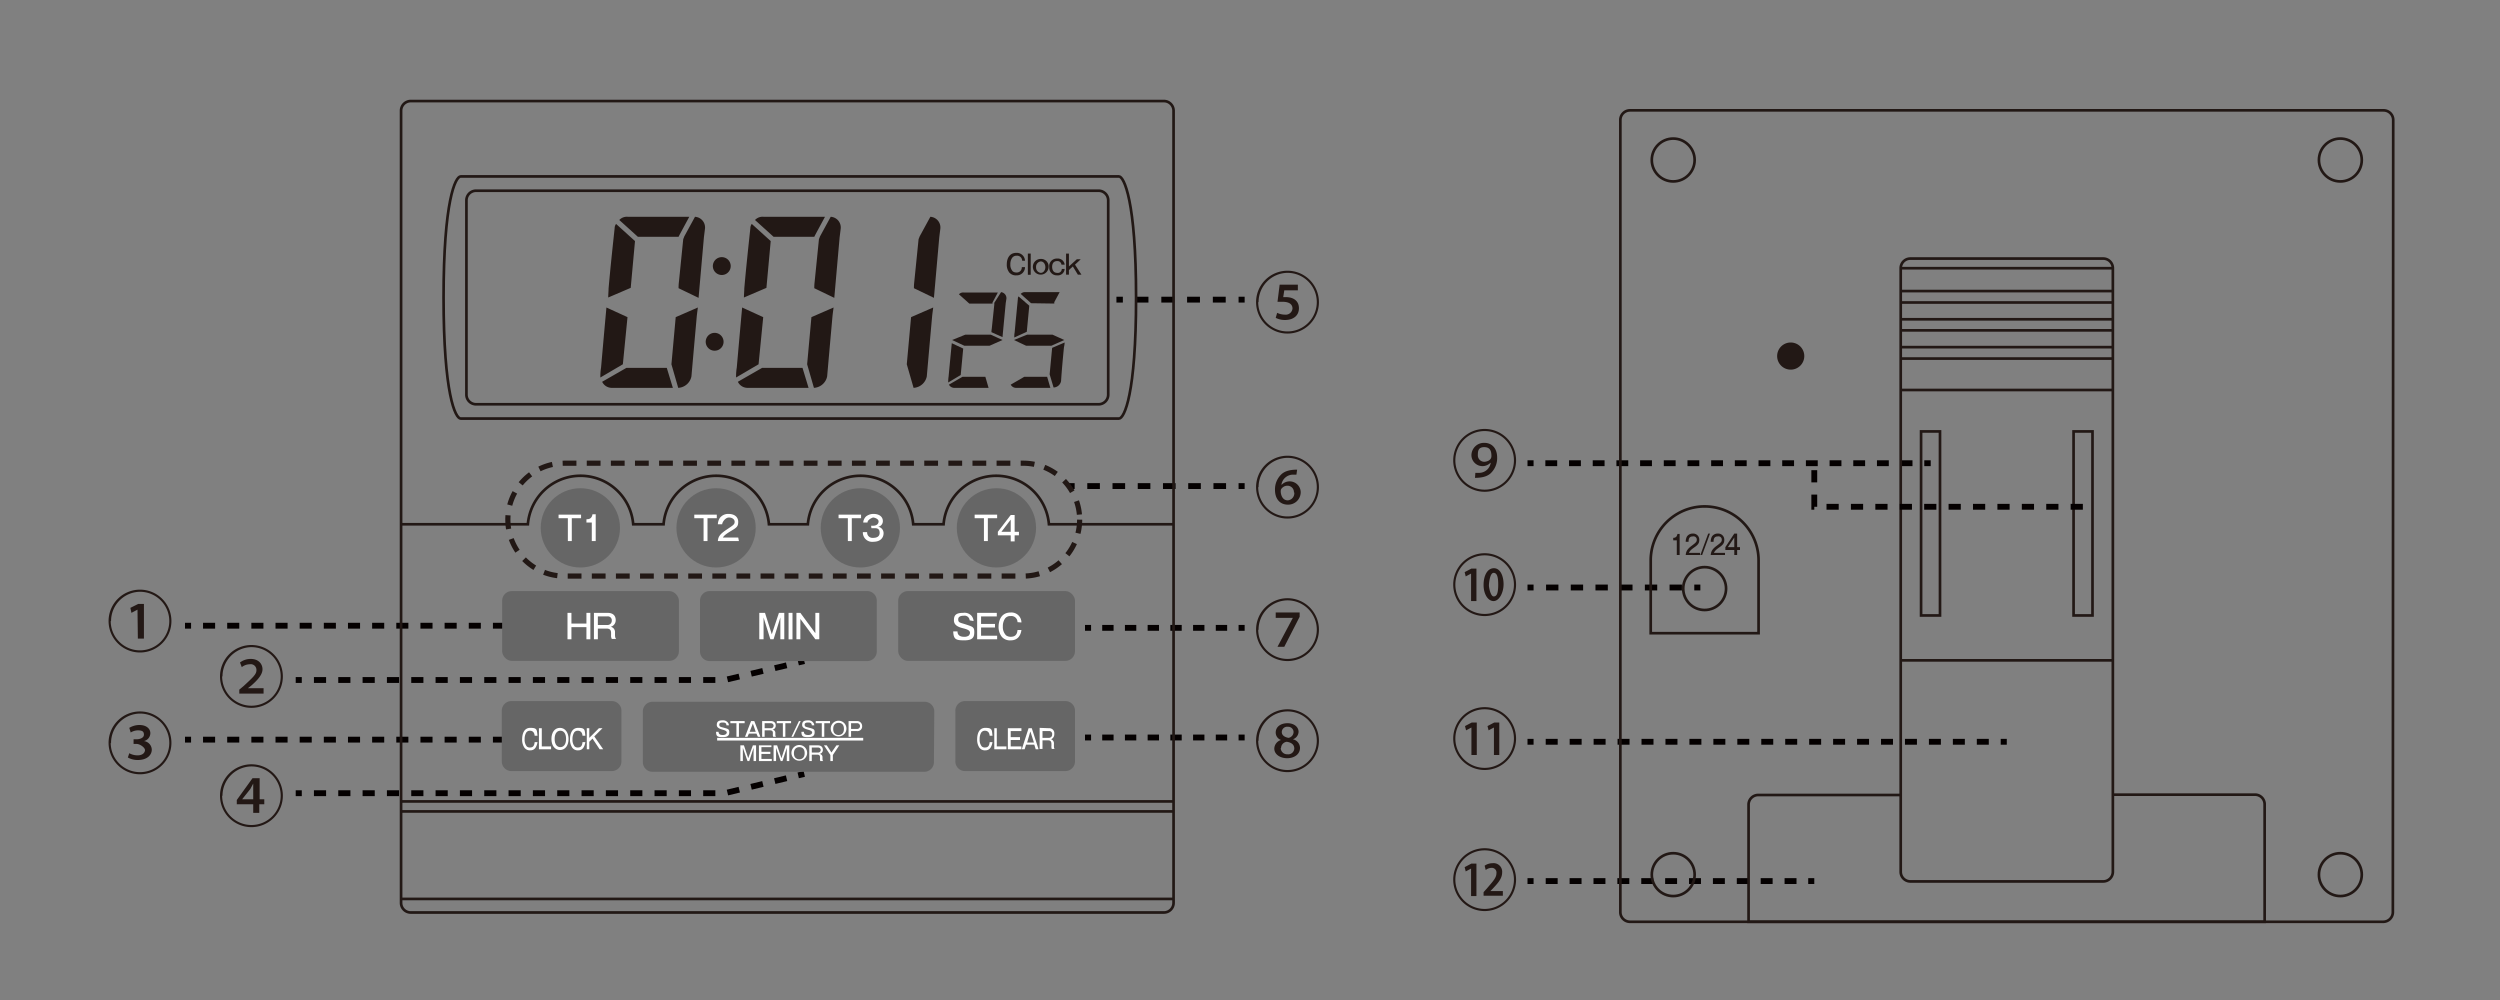 <svg xmlns="http://www.w3.org/2000/svg" viewBox="0 0 700 280"><rect x="0" y="0" width="700" height="280" fill="#808080" stroke="none"/><title>TM-15N_NameOftheParts</title><g id="レイヤー_3" data-name="レイヤー 3"><path d="M415.7,215.6a8.8,8.8,0,1,1,8.8-8.8A8.8,8.8,0,0,1,415.7,215.6Zm-8.2-8.8a8.2,8.2,0,1,0,8.2-8.2A8.2,8.2,0,0,0,407.5,206.8Zm4.5-3.1h0l-1.5.8-.3-1.2,1.9-1h1.4v9.1H412Zm6.3,0h0l-1.5.8-.3-1.2,1.9-1h1.4v9.1h-1.5Z" style="fill:#231815"/><path d="M70.4,198.2a8.8,8.8,0,1,1,8.8-8.8A8.8,8.8,0,0,1,70.4,198.2Zm-8.2-8.8a8.2,8.2,0,1,0,8.2-8.2A8.2,8.2,0,0,0,62.3,189.4Zm4.8,4.8v-1.1l1.2-1c2.6-2.4,3.6-3.3,3.6-4.4a1.6,1.6,0,0,0-1.9-1.7,3.6,3.6,0,0,0-2.2.8l-.5-1.3a4.9,4.9,0,0,1,3-1c2.3,0,3.3,1.5,3.3,2.9s-1.2,2.9-3.3,4.7l-.8.6h4.4v1.5Z" style="fill:#231815"/><path d="M360.5,93.4a8.8,8.8,0,1,1,8.8-8.8A8.8,8.8,0,0,1,360.5,93.4Zm-8.2-8.8a8.2,8.2,0,1,0,8.2-8.2A8.2,8.2,0,0,0,352.4,84.6Zm11.1-3.3h-3.8l-.3,1.9h.8c2,0,3.6,1,3.6,3.1s-1.6,3.3-3.9,3.3a5.7,5.7,0,0,1-2.6-.6l.4-1.4a5.2,5.2,0,0,0,2.2.5,1.9,1.9,0,0,0,2.1-1.7c0-1.1-.8-1.9-2.8-1.9h-1.4l.6-4.8h5.1Z" style="fill:#231815"/><path d="M39.2,216.8a8.8,8.8,0,1,1,8.8-8.8A8.8,8.8,0,0,1,39.2,216.8Zm-8.2-8.8a8.2,8.2,0,1,0,8.2-8.2A8.2,8.2,0,0,0,31.1,208.1Zm5.2,2.9a4.8,4.8,0,0,0,2.3.6c1.6,0,2.1-.9,2.1-1.5s-1.3-1.7-2.4-1.7h-.8v-1.3h.8c1,0,2.1-.4,2.1-1.3s-.5-1.2-1.7-1.2a3.9,3.9,0,0,0-2,.6l-.4-1.3a5.5,5.5,0,0,1,2.8-.8c2.2,0,3.1,1.2,3.1,2.3a2.3,2.3,0,0,1-1.8,2.2h0a2.5,2.5,0,0,1,2.2,2.4c0,1.5-1.3,2.9-3.9,2.9a5.5,5.5,0,0,1-2.8-.7Z" style="fill:#231815"/><path d="M70.4,231.6a8.8,8.8,0,1,1,8.8-8.8A8.8,8.8,0,0,1,70.4,231.6Zm-8.2-8.8a8.2,8.2,0,1,0,8.2-8.2A8.2,8.2,0,0,0,62.3,222.8Zm8.7,4.8v-2.4H66.3v-1.2l4.4-6.1h2v5.9h1.3v1.4H72.6v2.4Zm0-3.8v-2.9c0-.4,0-1.1,0-1.5h0l-.8,1.5-2.3,2.9H71Z" style="fill:#231815"/><path d="M360.5,145.2a8.8,8.8,0,1,1,8.8-8.8A8.8,8.8,0,0,1,360.5,145.2Zm-8.2-8.8a8.2,8.2,0,1,0,8.2-8.2A8.2,8.2,0,0,0,352.4,136.4Zm10.7-3.5H362a3.3,3.3,0,0,0-3.2,2.8h.1a3.1,3.1,0,0,1,5.3,2.1,3.5,3.5,0,0,1-3.6,3.5c-2.2,0-3.6-1.6-3.6-4.1a5.8,5.8,0,0,1,1.9-4.5c.6-.5,1.7-1.2,4.3-1.2Zm-.7,5a1.8,1.8,0,0,0-1.8-1.9,2.1,2.1,0,0,0-1.8,1,1.6,1.6,0,0,0-.1.6c0,.4.2,2.5,2,2.5A2,2,0,0,0,362.4,137.9Z" style="fill:#231815"/><path d="M415.7,255.1a8.8,8.8,0,1,1,8.8-8.8A8.8,8.8,0,0,1,415.7,255.1Zm-8.2-8.8a8.2,8.2,0,1,0,8.2-8.2A8.2,8.2,0,0,0,407.5,246.3Zm4.4-3.1h0l-1.5.8-.3-1.2,1.9-1h1.4v9.1h-1.5Zm3.5,7.6v-1l.9-1c1.7-2,2.7-3,2.7-4.3a1.3,1.3,0,0,0-1.4-1.5,2.8,2.8,0,0,0-1.6.6l-.3-1.2a3.8,3.8,0,0,1,2.2-.7,2.4,2.4,0,0,1,2.7,2.6c0,1.7-1.2,3-2.7,4.6l-.6.6h3.5v1.3Z" style="fill:#231815"/><path d="M415.7,172.5a8.8,8.8,0,1,1,8.8-8.8A8.8,8.8,0,0,1,415.7,172.5Zm-8.2-8.8a8.2,8.2,0,1,0,8.2-8.2A8.2,8.2,0,0,0,407.5,163.7Zm4.4-3.1h0l-1.5.8-.3-1.2,1.9-1h1.4v9.1h-1.5Zm3.5,3.2c0-2.7,1.1-4.7,2.9-4.7s2.7,2.2,2.7,4.5-1.2,4.7-2.8,4.7S415.4,166.3,415.4,163.8Zm4.1-.1c0-2.1-.3-3.3-1.3-3.3s-1.3,2.8-1.3,3.5.5,3.1,1.3,3.1S419.5,166.4,419.5,163.7Z" style="fill:#231815"/><path d="M360.5,216.2a8.8,8.8,0,1,1,8.8-8.8A8.8,8.8,0,0,1,360.5,216.2Zm-8.2-8.8a8.2,8.2,0,1,0,8.2-8.2A8.2,8.2,0,0,0,352.4,207.4Zm6.4-.2a2.2,2.2,0,0,1-1.5-2.1c0-1.6,1.4-2.6,3.3-2.6s3.1,1.1,3.1,2.4a2.3,2.3,0,0,1-1.6,2.1h0a2.5,2.5,0,0,1,2,2.4c0,1.8-1.6,2.9-3.6,2.9s-3.6-1.1-3.6-2.7a2.6,2.6,0,0,1,1.9-2.4Zm-.1,2.3a1.8,1.8,0,0,0,1.9,1.7,1.7,1.7,0,0,0,1.9-1.6c0-1.1-.8-1.7-2.1-1.9a1.8,1.8,0,0,0-1.6,1.7Zm.3-4.5c0,.8.7,1.4,1.9,1.6a1.7,1.7,0,0,0,1.4-1.6,1.5,1.5,0,0,0-1.6-1.5A1.5,1.5,0,0,0,358.9,205Z" style="fill:#231815"/><path d="M360.5,185.1a8.8,8.8,0,1,1,8.8-8.8A8.8,8.8,0,0,1,360.5,185.1Zm-8.2-8.8a8.2,8.2,0,1,0,8.2-8.2A8.2,8.2,0,0,0,352.4,176.4Zm11.6-4.8v1.2l-4.3,8.4h-1.9l4.3-8.1h-4.8v-1.5Z" style="fill:#231815"/><path d="M415.7,137.7a8.8,8.8,0,1,1,8.8-8.8A8.8,8.8,0,0,1,415.7,137.7Zm-8.2-8.8a8.2,8.2,0,1,0,8.2-8.2A8.2,8.2,0,0,0,407.5,128.9Zm5.6,3.5h1.1a3.3,3.3,0,0,0,3.2-2.8h-.1a3.1,3.1,0,0,1-5.3-2.1,3.5,3.5,0,0,1,3.6-3.5c2.2,0,3.6,1.6,3.6,4.1a5.8,5.8,0,0,1-1.9,4.5c-.6.5-1.7,1.2-4.3,1.2Zm.7-5a1.8,1.8,0,0,0,1.8,1.9c.5,0,2-.3,2-1.6s-.3-2.5-2-2.5S413.8,126.3,413.8,127.4Z" style="fill:#231815"/><line x1="427.7" y1="164.5" x2="429.4" y2="164.5" style="fill:none;stroke:#040000;stroke-miterlimit:10;stroke-width:1.638px"/><line x1="432.9" y1="164.5" x2="472.6" y2="164.5" style="fill:none;stroke:#040000;stroke-miterlimit:10;stroke-width:1.638px;stroke-dasharray:3.458,3.458"/><line x1="474.4" y1="164.5" x2="476.1" y2="164.5" style="fill:none;stroke:#040000;stroke-miterlimit:10;stroke-width:1.638px"/><line x1="427.7" y1="129.7" x2="429.4" y2="129.7" style="fill:none;stroke:#040000;stroke-miterlimit:10;stroke-width:1.638px"/><polyline points="432.7 129.7 521.1 129.7 537.2 129.7" style="fill:none;stroke:#040000;stroke-miterlimit:10;stroke-width:1.638px;stroke-dasharray:3.316,3.316"/><line x1="538.8" y1="129.7" x2="540.6" y2="129.7" style="fill:none;stroke:#040000;stroke-miterlimit:10;stroke-width:1.638px"/><line x1="427.7" y1="246.7" x2="429.4" y2="246.7" style="fill:none;stroke:#040000;stroke-miterlimit:10;stroke-width:1.638px"/><line x1="432.8" y1="246.7" x2="504.7" y2="246.7" style="fill:none;stroke:#040000;stroke-miterlimit:10;stroke-width:1.638px;stroke-dasharray:3.344,3.344"/><line x1="506.3" y1="246.7" x2="508" y2="246.7" style="fill:none;stroke:#040000;stroke-miterlimit:10;stroke-width:1.638px"/><line x1="427.7" y1="207.7" x2="429.4" y2="207.7" style="fill:none;stroke:#040000;stroke-miterlimit:10;stroke-width:1.638px"/><line x1="432.8" y1="207.7" x2="558.5" y2="207.7" style="fill:none;stroke:#040000;stroke-miterlimit:10;stroke-width:1.638px;stroke-dasharray:3.353,3.353"/><line x1="560.2" y1="207.7" x2="561.9" y2="207.7" style="fill:none;stroke:#040000;stroke-miterlimit:10;stroke-width:1.638px"/><path d="M670,255.4a2.7,2.7,0,0,1-2.7,2.7H456.4a2.7,2.7,0,0,1-2.7-2.7V33.6a2.7,2.7,0,0,1,2.7-2.7H667.4a2.7,2.7,0,0,1,2.7,2.7Z" style="fill:none;stroke:#221815;stroke-width:0.753px"/><path d="M470.3,155.4h-.8v-4.1h-1v-.7c.6,0,1-.2,1.2-1.1h.6Z" style="fill:#221815"/><path d="M476,155.4h-4c.1-1.1.5-1.7,1.7-2.6s1.4-1.1,1.4-1.7a.9.9,0,0,0-1.1-.9c-1.1,0-1.2.8-1.2,1.5h-.8a3.3,3.3,0,0,1,.3-1.4,1.9,1.9,0,0,1,1.7-.9,1.7,1.7,0,0,1,1.8,1.8c0,.8-.3,1.3-1.3,2s-1.3,1-1.6,1.6H476Z" style="fill:#221815"/><polygon points="478.8 149.4 476.6 155.4 476.1 155.4 478.3 149.4 478.8 149.4" style="fill:#221815"/><path d="M483,155.4h-4c.1-1.1.5-1.7,1.7-2.6s1.4-1.1,1.4-1.7a.9.9,0,0,0-1.1-.9c-1.1,0-1.2.8-1.2,1.5h-.8a3.3,3.3,0,0,1,.3-1.4,1.9,1.9,0,0,1,1.7-.9,1.7,1.7,0,0,1,1.8,1.8c0,.8-.3,1.3-1.3,2s-1.3,1-1.6,1.6H483Z" style="fill:#221815"/><path d="M486.4,153.2h.8v.8h-.8v1.4h-.8V154h-2.5v-.8l2.5-3.8h.8Zm-.8,0v-2.7l-1.8,2.7Z" style="fill:#221815"/><circle cx="468.5" cy="44.8" r="6" style="fill:none;stroke:#221815;stroke-width:0.753px"/><circle cx="477.3" cy="164.8" r="6" style="fill:none;stroke:#221815;stroke-width:0.753px"/><circle cx="468.5" cy="244.9" r="6" style="fill:none;stroke:#221815;stroke-width:0.753px"/><circle cx="655.3" cy="44.8" r="6" style="fill:none;stroke:#221815;stroke-width:0.753px"/><circle cx="655.3" cy="244.9" r="6" style="fill:none;stroke:#221815;stroke-width:0.753px"/><path d="M492.4,177.3V156.9a15.1,15.1,0,0,0-30.2,0v20.4Z" style="fill:none;stroke:#221815;stroke-width:0.753px"/><path d="M505.2,99.7a3.8,3.8,0,1,1-3.8-3.8,3.8,3.8,0,0,1,3.8,3.8" style="fill:#221815"/><path d="M532.2,222.6H492.3a2.7,2.7,0,0,0-2.7,2.7v32.8H634.1V225.2a2.7,2.7,0,0,0-2.7-2.7H591.6" style="fill:none;stroke:#221815;stroke-width:0.753px"/><path d="M591.6,244.1a2.7,2.7,0,0,1-2.7,2.7h-54a2.7,2.7,0,0,1-2.7-2.7V75.1a2.7,2.7,0,0,1,2.7-2.7h54a2.7,2.7,0,0,1,2.7,2.7Z" style="fill:none;stroke:#221815;stroke-width:0.753px"/><line x1="532.2" y1="75.1" x2="591.6" y2="75.1" style="fill:none;stroke:#221815;stroke-width:0.753px"/><line x1="532.2" y1="81.5" x2="591.6" y2="81.5" style="fill:none;stroke:#221815;stroke-width:0.753px"/><line x1="532.2" y1="84.7" x2="591.6" y2="84.7" style="fill:none;stroke:#221815;stroke-width:0.753px"/><line x1="532.2" y1="89.4" x2="591.6" y2="89.4" style="fill:none;stroke:#221815;stroke-width:0.753px"/><line x1="532.2" y1="92.5" x2="591.6" y2="92.5" style="fill:none;stroke:#221815;stroke-width:0.753px"/><line x1="532.2" y1="97.2" x2="591.6" y2="97.2" style="fill:none;stroke:#221815;stroke-width:0.753px"/><line x1="532.2" y1="100.4" x2="591.6" y2="100.4" style="fill:none;stroke:#221815;stroke-width:0.753px"/><line x1="532.2" y1="109.2" x2="591.6" y2="109.2" style="fill:none;stroke:#221815;stroke-width:0.753px"/><line x1="532.2" y1="184.9" x2="591.6" y2="184.9" style="fill:none;stroke:#221815;stroke-width:0.753px"/><rect x="537.9" y="120.8" width="5.3" height="51.53" style="fill:none;stroke:#221815;stroke-width:0.753px"/><rect x="580.6" y="120.8" width="5.3" height="51.53" style="fill:none;stroke:#221815;stroke-width:0.753px"/><line x1="348.5" y1="83.9" x2="346.8" y2="83.9" style="fill:none;stroke:#040000;stroke-miterlimit:10;stroke-width:1.638px"/><line x1="343.2" y1="83.9" x2="316.2" y2="83.9" style="fill:none;stroke:#040000;stroke-miterlimit:10;stroke-width:1.638px;stroke-dasharray:3.606,3.606"/><line x1="314.4" y1="83.9" x2="312.6" y2="83.9" style="fill:none;stroke:#040000;stroke-miterlimit:10;stroke-width:1.638px"/><line x1="348.5" y1="175.8" x2="346.8" y2="175.8" style="fill:none;stroke:#040000;stroke-miterlimit:10;stroke-width:1.638px"/><line x1="343.6" y1="175.8" x2="307.1" y2="175.8" style="fill:none;stroke:#040000;stroke-miterlimit:10;stroke-width:1.638px;stroke-dasharray:3.18,3.18"/><line x1="305.5" y1="175.8" x2="303.8" y2="175.8" style="fill:none;stroke:#040000;stroke-miterlimit:10;stroke-width:1.638px"/><line x1="348.5" y1="206.5" x2="346.8" y2="206.5" style="fill:none;stroke:#040000;stroke-miterlimit:10;stroke-width:1.638px"/><line x1="343.6" y1="206.5" x2="307.1" y2="206.5" style="fill:none;stroke:#040000;stroke-miterlimit:10;stroke-width:1.638px;stroke-dasharray:3.18,3.18"/><line x1="305.5" y1="206.5" x2="303.8" y2="206.5" style="fill:none;stroke:#040000;stroke-miterlimit:10;stroke-width:1.638px"/><line x1="348.5" y1="136.1" x2="346.8" y2="136.1" style="fill:none;stroke:#040000;stroke-miterlimit:10;stroke-width:1.638px"/><line x1="343.3" y1="136.1" x2="302.6" y2="136.1" style="fill:none;stroke:#040000;stroke-miterlimit:10;stroke-width:1.638px;stroke-dasharray:3.533,3.533"/><line x1="300.9" y1="136.1" x2="299.2" y2="136.1" style="fill:none;stroke:#040000;stroke-miterlimit:10;stroke-width:1.638px"/><line x1="146.5" y1="175.2" x2="144.8" y2="175.2" style="fill:none;stroke:#040000;stroke-miterlimit:10;stroke-width:1.638px"/><line x1="141.4" y1="175.2" x2="55.2" y2="175.2" style="fill:none;stroke:#040000;stroke-miterlimit:10;stroke-width:1.638px;stroke-dasharray:3.382,3.382"/><line x1="53.5" y1="175.2" x2="51.8" y2="175.2" style="fill:none;stroke:#040000;stroke-miterlimit:10;stroke-width:1.638px"/><line x1="82.8" y1="190.4" x2="84.5" y2="190.4" style="fill:none;stroke:#040000;stroke-miterlimit:10;stroke-width:1.638px"/><polyline points="87.9 190.4 202.9 190.4 221.9 185.9" style="fill:none;stroke:#040000;stroke-miterlimit:10;stroke-width:1.638px;stroke-dasharray:3.406,3.406"/><line x1="223.5" y1="185.5" x2="225.2" y2="185.1" style="fill:none;stroke:#040000;stroke-miterlimit:10;stroke-width:1.638px"/><line x1="82.8" y1="222.1" x2="84.5" y2="222.1" style="fill:none;stroke:#040000;stroke-miterlimit:10;stroke-width:1.638px"/><polyline points="87.9 222.1 202.9 222.1 221.9 217.5" style="fill:none;stroke:#040000;stroke-miterlimit:10;stroke-width:1.638px;stroke-dasharray:3.406,3.406"/><line x1="223.5" y1="217.1" x2="225.2" y2="216.7" style="fill:none;stroke:#040000;stroke-miterlimit:10;stroke-width:1.638px"/><line x1="146.5" y1="207.1" x2="144.8" y2="207.1" style="fill:none;stroke:#040000;stroke-miterlimit:10;stroke-width:1.638px"/><line x1="141.4" y1="207.1" x2="55.2" y2="207.1" style="fill:none;stroke:#040000;stroke-miterlimit:10;stroke-width:1.638px;stroke-dasharray:3.382,3.382"/><line x1="53.5" y1="207.1" x2="51.8" y2="207.1" style="fill:none;stroke:#040000;stroke-miterlimit:10;stroke-width:1.638px"/><path d="M328.6,252.8a2.7,2.7,0,0,1-2.7,2.7H115a2.7,2.7,0,0,1-2.7-2.7V31a2.7,2.7,0,0,1,2.7-2.7H325.9a2.7,2.7,0,0,1,2.7,2.7Z" style="fill:none;stroke:#221815;stroke-width:0.753px"/><line x1="112.3" y1="227.2" x2="328.6" y2="227.2" style="fill:none;stroke:#221815;stroke-width:0.753px"/><line x1="112.3" y1="224.4" x2="328.6" y2="224.4" style="fill:none;stroke:#221815;stroke-width:0.753px"/><line x1="112.3" y1="251.7" x2="328.6" y2="251.7" style="fill:none;stroke:#221815;stroke-width:0.753px"/><path d="M313.3,49.4H129c-1.5,0-4.8,6.8-4.8,33.9s3.3,33.9,4.8,33.9H313.3c1.5,0,4.8-6.8,4.8-33.9S314.7,49.4,313.3,49.4Z" style="fill:none;stroke:#221815;stroke-width:0.753px"/><path d="M310.3,110.5a2.7,2.7,0,0,1-2.7,2.7H133.3a2.7,2.7,0,0,1-2.7-2.7V56.1a2.7,2.7,0,0,1,2.7-2.7H307.6a2.7,2.7,0,0,1,2.7,2.7Z" style="fill:none;stroke:#221815;stroke-width:0.753px"/><circle cx="162.5" cy="147.8" r="11.1" style="fill:#666"/><circle cx="200.5" cy="147.8" r="11.1" style="fill:#666"/><ellipse cx="240.9" cy="147.8" rx="11.1" ry="11.1" style="fill:#666"/><circle cx="279" cy="147.8" r="11.1" style="fill:#666"/><path d="M286.2,73a1.4,1.4,0,0,0-1.5-1.4,1.5,1.5,0,0,0-1.3.6,3,3,0,0,0-.5,1.8,2.6,2.6,0,0,0,.7,2,1.7,1.7,0,0,0,1,.3,1.4,1.4,0,0,0,1.5-1.5h.9a2.3,2.3,0,0,1-2.4,2.3,2.4,2.4,0,0,1-2-.8,3.5,3.5,0,0,1-.7-2.3c0-1.1.4-3.2,2.7-3.2A2.3,2.3,0,0,1,287,73Z" style="fill:#221815"/><rect x="287.8" y="71" width="0.8" height="5.94" style="fill:#221815"/><path d="M293.6,74.8a2.2,2.2,0,1,1-2.2-2.3,2.1,2.1,0,0,1,2.2,2.3m-3.5,0a1.5,1.5,0,0,0,1.3,1.6c.9,0,1.3-.9,1.3-1.6s-.4-1.6-1.3-1.6a1.5,1.5,0,0,0-1.3,1.6" style="fill:#221815"/><path d="M298.1,75.3a1.9,1.9,0,0,1-2.1,1.8,2.1,2.1,0,0,1-2.2-2.3,2.1,2.1,0,0,1,2.2-2.4,1.9,1.9,0,0,1,2.1,1.7h-.9a1.1,1.1,0,0,0-1.2-1c-1.2,0-1.4,1-1.4,1.6s.2,1.7,1.4,1.7a1.1,1.1,0,0,0,1.3-1.1Z" style="fill:#221815"/><polygon points="299.3 71 299.3 74.6 301.5 72.6 302.6 72.6 301 74.1 302.8 76.9 301.8 76.9 300.4 74.6 299.3 75.6 299.3 76.9 298.5 76.9 298.5 71 299.3 71" style="fill:#221815"/><path d="M328.6,146.8H293.7a14.8,14.8,0,0,0-29.5,0h-8.5a14.8,14.8,0,0,0-29.5,0H215.3a14.8,14.8,0,0,0-29.5,0h-8.5a14.8,14.8,0,0,0-29.5,0H112.3" style="fill:none;stroke:#221815;stroke-width:0.753px"/><rect x="140.6" y="165.5" width="49.5" height="19.55" rx="2.7" ry="2.7" style="fill:#666"/><path d="M174,213.2a2.7,2.7,0,0,1-2.7,2.7H143.2a2.7,2.7,0,0,1-2.7-2.7V199a2.7,2.7,0,0,1,2.7-2.7h28.1A2.7,2.7,0,0,1,174,199Z" style="fill:#666"/><path d="M301,213.2a2.7,2.7,0,0,1-2.7,2.7H270.2a2.7,2.7,0,0,1-2.7-2.7V199a2.7,2.7,0,0,1,2.7-2.7h28.1A2.7,2.7,0,0,1,301,199Z" style="fill:#666"/><path d="M245.5,182.4a2.7,2.7,0,0,1-2.7,2.7H198.7a2.7,2.7,0,0,1-2.7-2.7V168.2a2.7,2.7,0,0,1,2.7-2.7h44.1a2.7,2.7,0,0,1,2.7,2.7Z" style="fill:#666"/><path d="M261.5,213.4a2.7,2.7,0,0,1-2.7,2.7H182.7a2.7,2.7,0,0,1-2.7-2.7V199.2a2.7,2.7,0,0,1,2.7-2.7h76.2a2.7,2.7,0,0,1,2.7,2.7Z" style="fill:#666"/><rect x="251.5" y="165.5" width="49.5" height="19.55" rx="2.7" ry="2.7" style="fill:#666"/><path d="M175.7,88.8,174.4,102l-6.3,3.7v-.3a15,15,0,0,1,.2-2.5c.5-5.7,1-11.3,1.5-16.8Zm-.4,14.2h11.4l1.7,5.6h-17a3,3,0,0,1-2.8-1.7l6.8-3.9m2.4-35.5-1.2,13.1-6.3,2.7c0-.8.1-1.7.1-2.5.5-5.7,1.1-11.3,1.7-16.9a2,2,0,0,1,.4-1.2Zm.8-1.2-5.2-4.7a2.9,2.9,0,0,1,2.4-.9h17.2l-2.7,5-.3.6Zm9.4,35.7,1.2-13.2,6.2-2.7c-.1.8-.2,1.5-.3,2.4-.5,5.6-1,11.2-1.5,16.9a4,4,0,0,1-3.7,3.2Zm6.6-41.3a3,3,0,0,1,2.8,3.3c-.1.8-.2,1.6-.3,2.4-.5,5.7-1,11.3-1.5,17l-5.6-2.7a13.3,13.3,0,0,1,.1-1.8l1.2-11.9c.1-.3.2-.5.3-.8Z" style="fill:#221815"/><path d="M213.7,88.8,212.4,102l-6.3,3.7v-.3a15,15,0,0,1,.2-2.5c.5-5.7,1-11.3,1.5-16.8Zm-.4,14.2h11.4l1.7,5.6h-17a3,3,0,0,1-2.8-1.7l6.8-3.9m2.4-35.5-1.2,13.1-6.3,2.7c0-.8.1-1.7.1-2.5.5-5.7,1.1-11.3,1.7-16.9a2,2,0,0,1,.4-1.2Zm.8-1.2-5.2-4.7a2.9,2.9,0,0,1,2.4-.9h17.2l-2.7,5-.3.6Zm9.4,35.7,1.2-13.2,6.2-2.7c-.1.8-.2,1.5-.3,2.4-.5,5.6-1,11.2-1.5,16.9a4,4,0,0,1-3.7,3.2Zm6.6-41.3a3,3,0,0,1,2.8,3.3c-.1.8-.2,1.6-.3,2.4-.5,5.7-1,11.3-1.5,17l-5.6-2.7a13.3,13.3,0,0,1,.1-1.8l1.2-11.9c.1-.3.2-.5.3-.8Z" style="fill:#221815"/><path d="M253.9,102l1.2-13.2,6.2-2.7c-.1.8-.2,1.5-.3,2.4-.5,5.6-1,11.2-1.5,16.9a4,4,0,0,1-3.7,3.2Zm6.6-41.3a3,3,0,0,1,2.8,3.3c-.1.8-.2,1.6-.3,2.4-.5,5.7-1,11.3-1.5,17l-5.6-2.7a13.3,13.3,0,0,1,.1-1.8l1.2-11.9c.1-.3.2-.5.3-.8Z" style="fill:#221815"/><path d="M269.7,97.6l-.7,7.4-3.5,2.1v-.2a8.3,8.3,0,0,1,.1-1.4c.3-3.2.6-6.3.9-9.4Zm-.2,7.9h6.4l.9,3.1h-9.5a1.7,1.7,0,0,1-1.6-.9l3.8-2.2m.8-11.8h7.1l3.3,1.5-3.6,1.6H270l-3.4-1.6Zm1.1-8.7-2.9-2.6a1.6,1.6,0,0,1,1.3-.5h9.6l-1.5,2.8V85Zm8.9-3.2a1.7,1.7,0,0,1,1.5,1.8l-.2,1.3c-.3,3.2-.6,6.3-.9,9.5L277.6,93a7.2,7.2,0,0,1,.1-1l.7-6.7v-.5Z" style="fill:#221815"/><path d="M286.8,105.5h6.4l.9,3.1h-9.5a1.7,1.7,0,0,1-1.6-.9l3.8-2.2m.8-11.8h7.1l3.3,1.5-3.6,1.6h-7.1l-3.4-1.6Zm.6-8.1-.7,7.3L284,94.5c0-.5,0-.9.1-1.4.3-3.2.6-6.3.9-9.4a1.1,1.1,0,0,1,.2-.7Zm.5-.7-2.9-2.6a1.6,1.6,0,0,1,1.3-.5h9.6l-1.5,2.8V85Zm5.2,19.9.7-7.4,3.5-1.5c0,.4-.1.9-.2,1.4-.3,3.1-.6,6.3-.8,9.4a2.2,2.2,0,0,1-2.1,1.8Z" style="fill:#221815"/><path d="M204.6,74.5a2.5,2.5,0,1,1-2.5-2.5,2.5,2.5,0,0,1,2.5,2.5" style="fill:#221815"/><path d="M202.6,95.7a2.5,2.5,0,1,1-2.5-2.5,2.5,2.5,0,0,1,2.5,2.5" style="fill:#221815"/><path d="M302.3,145.5a15.8,15.8,0,0,1-15.8,15.8H158a15.8,15.8,0,1,1,0-31.6H286.4A15.8,15.8,0,0,1,302.3,145.5Z" style="fill:none;stroke:#221815;stroke-width:1.447px;stroke-dasharray:3.857,2.893"/><path d="M39.2,182.7a8.8,8.8,0,1,1,8.8-8.8A8.8,8.8,0,0,1,39.2,182.7Zm-8.2-8.8a8.2,8.2,0,1,0,8.2-8.2A8.2,8.2,0,0,0,31.1,173.9Zm7.5-3.2h0l-1.7.9-.3-1.4,2.2-1.1h1.6v9.7H38.6Z" style="fill:#231815"/><polyline points="583.2 141.9 508 141.9 508 129.7" style="fill:none;stroke:#040000;stroke-miterlimit:10;stroke-width:1.638px;stroke-dasharray:3.418,3.418"/><polygon points="162.7 144.1 162.7 145.1 160.1 145.1 160.1 151.5 159 151.5 159 145.1 156.4 145.1 156.4 144.1 162.7 144.1" style="fill:#fff"/><path d="M166.8,151.5h-1.1v-5.2h-1.5v-.9c.8,0,1.5-.2,1.7-1.4h.9Z" style="fill:#fff"/><polygon points="200.7 144.1 200.7 145.1 198.1 145.1 198.1 151.5 197 151.5 197 145.1 194.4 145.1 194.4 144.1 200.7 144.1" style="fill:#fff"/><path d="M206.9,151.5H201c.1-1.4.8-2.1,2.6-3.3s2.1-1.4,2.1-2.1-.7-1.2-1.6-1.2-1.8,1.1-1.9,1.9h-1.2a3.6,3.6,0,0,1,.5-1.7,2.9,2.9,0,0,1,2.5-1.2c1.7,0,2.7.9,2.7,2.2s-.4,1.6-1.9,2.5-2,1.3-2.4,1.9h4.3Z" style="fill:#fff"/><polygon points="241.1 144.1 241.1 145.1 238.5 145.1 238.5 151.5 237.4 151.5 237.4 145.1 234.8 145.1 234.8 144.1 241.1 144.1" style="fill:#fff"/><path d="M243.9,147.2h.6c.8,0,1.5-.4,1.5-1.2s-1.3-1.1-1.5-1.1-1.6.6-1.6,1.4h-1.2a2.6,2.6,0,0,1,.8-1.7,3.3,3.3,0,0,1,2.1-.7c1.6,0,2.6.8,2.6,2a1.6,1.6,0,0,1-1.3,1.6,1.8,1.8,0,0,1,1.5,1.8c0,1.2-.8,2.4-2.9,2.4a2.6,2.6,0,0,1-2.9-2.7h1.2a1.5,1.5,0,0,0,1.7,1.6c.3,0,1.8,0,1.8-1.4s-1-1.3-1.6-1.3h-.7Z" style="fill:#fff"/><polygon points="279.2 144.1 279.2 145.1 276.6 145.1 276.6 151.5 275.5 151.5 275.5 145.1 272.9 145.1 272.9 144.1 279.2 144.1" style="fill:#fff"/><path d="M284.1,148.9h1.2v1h-1.2v1.7H283v-1.7h-3.6v-1l3.6-4.7h1.1Zm-1.1,0v-3.4l-2.6,3.4Z" style="fill:#fff"/><polygon points="160 171.6 160 174.6 164.2 174.6 164.2 171.6 165.3 171.6 165.3 179 164.2 179 164.2 175.6 160 175.6 160 179 158.9 179 158.9 171.6 160 171.6" style="fill:#fff"/><path d="M170.1,171.6c2,0,2.3,1.3,2.3,2a1.9,1.9,0,0,1-1.4,1.9,1.5,1.5,0,0,1,1.2,1.6v.6c0,.9.2,1,.3,1.2h-1.2a2.1,2.1,0,0,1-.2-1.1v-.6c0-1-.6-1.2-1.3-1.2h-2.4v3h-1.1v-7.4Zm-2.7,1V175H170a1.2,1.2,0,0,0,1.3-1.2,1.1,1.1,0,0,0-1.3-1.2Z" style="fill:#fff"/><path d="M149.7,206c-.1-1.3-1-1.4-1.3-1.4a1.2,1.2,0,0,0-1.1.6,3.5,3.5,0,0,0-.4,1.8,2.9,2.9,0,0,0,.6,2,1.2,1.2,0,0,0,.9.3c.7,0,1.2-.3,1.3-1.5h.8c-.2,1.2-.7,2.3-2,2.3a1.9,1.9,0,0,1-1.7-.8,4,4,0,0,1-.6-2.3c0-1.1.3-3.2,2.3-3.2s1.8.6,2,2.2Z" style="fill:#fff"/><polygon points="151.7 203.9 151.7 209 154.3 209 154.3 209.8 150.9 209.8 150.9 203.9 151.7 203.9" style="fill:#fff"/><path d="M159.2,206.9c0,1.8-.9,3.1-2.4,3.1s-2.4-1.3-2.4-3.1.9-3.1,2.4-3.1,2.4,1.4,2.4,3.1m-3.9,0c0,1.7.8,2.3,1.6,2.3s1.6-.6,1.6-2.3-.8-2.3-1.6-2.3-1.6.6-1.6,2.3" style="fill:#fff"/><path d="M163.1,206c-.1-1.3-1-1.4-1.3-1.4a1.2,1.2,0,0,0-1.1.6,3.5,3.5,0,0,0-.4,1.8,2.9,2.9,0,0,0,.6,2,1.2,1.2,0,0,0,.9.3c.7,0,1.2-.3,1.3-1.5h.8c-.2,1.2-.7,2.3-2,2.3a1.9,1.9,0,0,1-1.7-.8,4,4,0,0,1-.6-2.3c0-1.1.3-3.2,2.3-3.2s1.8.6,2,2.2Z" style="fill:#fff"/><polygon points="165 203.9 165 206.6 167.7 203.9 168.7 203.9 166.4 206.2 168.9 209.8 167.9 209.8 165.9 206.8 165 207.7 165 209.8 164.3 209.8 164.3 203.9 165 203.9" style="fill:#fff"/><path d="M277.1,206c-.1-1.3-1-1.4-1.3-1.4a1.2,1.2,0,0,0-1.1.6,3.5,3.5,0,0,0-.4,1.8,2.9,2.9,0,0,0,.6,2,1.2,1.2,0,0,0,.9.3c.7,0,1.2-.3,1.3-1.5h.8c-.2,1.2-.7,2.3-2,2.3a1.9,1.9,0,0,1-1.7-.8,4,4,0,0,1-.6-2.3c0-1.1.3-3.2,2.3-3.2s1.8.6,2,2.2Z" style="fill:#fff"/><polygon points="279.1 203.9 279.1 209 281.8 209 281.8 209.8 278.4 209.8 278.4 203.9 279.1 203.9" style="fill:#fff"/><polygon points="286 203.9 286 204.7 283 204.7 283 206.4 285.6 206.4 285.6 207.2 283 207.2 283 209 286 209 286 209.8 282.2 209.8 282.2 203.9 286 203.9" style="fill:#fff"/><path d="M288.9,203.9l1.9,5.9H290l-.4-1.3h-2.3l-.4,1.3h-.8l1.9-5.9Zm-.4.9-.9,3.1h1.9Z" style="fill:#fff"/><path d="M293.7,203.9a1.4,1.4,0,0,1,1.5,1.6,1.5,1.5,0,0,1-.9,1.5,1.2,1.2,0,0,1,.8,1.3v.5c0,.7.1.8.2.9h-.8a2,2,0,0,1-.1-.9v-.5c0-.8-.4-1-.9-1h-1.6v2.4h-.8v-5.9Zm-1.8.8v1.9h1.8a.9.9,0,0,0,.9-1,.8.8,0,0,0-.9-.9Z" style="fill:#fff"/><polygon points="214.2 171.6 216.1 177.6 218.1 171.6 219.6 171.6 219.6 179 218.5 179 218.5 172.9 216.6 179 215.7 179 213.8 172.9 213.8 179 212.6 179 212.6 171.6 214.2 171.6" style="fill:#fff"/><rect x="220.8" y="171.6" width="1.1" height="7.42" style="fill:#fff"/><polygon points="224.1 171.6 228.3 177.3 228.3 171.6 229.4 171.6 229.4 179 228.3 179 224.1 173.3 224.1 179 223 179 223 171.6 224.1 171.6" style="fill:#fff"/><path d="M203.4,203.1c0-.8-.7-.8-1-.8s-1,0-1,.6.3.6,1.4.9,1.4.4,1.4,1.2-.3,1.4-1.8,1.4-1.9-.2-1.9-1.5h.7c0,.7.5.9,1.2.9a1.4,1.4,0,0,0,.8-.2.7.7,0,0,0,.3-.5c0-.4-.5-.6-1.2-.8s-1.6-.5-1.6-1.3.3-1.3,1.6-1.3a1.7,1.7,0,0,1,1.4.5,1.4,1.4,0,0,1,.4.9Z" style="fill:#fff"/><polygon points="208.5 201.9 208.5 202.5 206.9 202.5 206.9 206.3 206.2 206.3 206.2 202.5 204.5 202.5 204.5 201.9 208.5 201.9" style="fill:#fff"/><path d="M211.2,201.9l1.7,4.4h-.7l-.4-.9h-2.1l-.4.9h-.7l1.7-4.4Zm-.4.7-.9,2.3h1.7Z" style="fill:#fff"/><path d="M215.8,201.9c1.2,0,1.4.8,1.4,1.2a1.1,1.1,0,0,1-.9,1.2.9.9,0,0,1,.8.9v.4c0,.5.1.6.2.7h-.8a1.2,1.2,0,0,1-.1-.7v-.4c0-.6-.4-.7-.8-.7h-1.5v1.8h-.7v-4.4Zm-1.7.6v1.4h1.7a.7.7,0,0,0,.8-.7c0-.3-.2-.7-.8-.7Z" style="fill:#fff"/><polygon points="221.5 201.9 221.5 202.5 219.9 202.5 219.9 206.3 219.2 206.3 219.2 202.5 217.5 202.5 217.5 201.9 221.5 201.9" style="fill:#fff"/><polygon points="224.2 201.9 222.1 206.3 221.6 206.3 223.7 201.9 224.2 201.9" style="fill:#fff"/><path d="M227.3,203.1c0-.8-.7-.8-1-.8s-1,0-1,.6.3.6,1.4.9,1.4.4,1.4,1.2-.3,1.4-1.8,1.4-1.9-.2-1.9-1.5h.7c0,.7.5.9,1.2.9a1.4,1.4,0,0,0,.8-.2.7.7,0,0,0,.3-.5c0-.4-.5-.6-1.2-.8s-1.6-.5-1.6-1.3.3-1.3,1.6-1.3a1.7,1.7,0,0,1,1.4.5,1.4,1.4,0,0,1,.4.9Z" style="fill:#fff"/><polygon points="232.4 201.9 232.4 202.5 230.8 202.5 230.8 206.3 230.1 206.3 230.1 202.5 228.4 202.5 228.4 201.9 232.4 201.9" style="fill:#fff"/><path d="M237,204.1a2.2,2.2,0,1,1-2.2-2.3,2.2,2.2,0,0,1,2.2,2.3m-3.7,0c0,1.3.8,1.7,1.5,1.7s1.5-.4,1.5-1.7-.7-1.7-1.5-1.7-1.5.5-1.5,1.7" style="fill:#fff"/><path d="M239.9,201.9a1.4,1.4,0,0,1,1.5,1.4,1.3,1.3,0,0,1-1.5,1.4h-1.6v1.6h-.7v-4.4Zm-1.6.6v1.6h1.6a.8.8,0,0,0,.9-.8.8.8,0,0,0-.9-.8Z" style="fill:#fff"/><polygon points="208.3 208.7 209.5 212.3 210.8 208.7 211.7 208.7 211.7 213.1 211 213.1 211 209.4 209.8 213.1 209.3 213.1 208 209.4 208 213.1 207.3 213.1 207.3 208.7 208.3 208.7" style="fill:#fff"/><polygon points="216 208.7 216 209.2 213.2 209.2 213.2 210.5 215.7 210.5 215.7 211.1 213.2 211.1 213.2 212.5 216.1 212.5 216.1 213.1 212.5 213.1 212.5 208.7 216 208.7" style="fill:#fff"/><polygon points="217.6 208.7 218.8 212.3 220 208.7 221 208.7 221 213.1 220.3 213.1 220.3 209.4 219.1 213.1 218.6 213.1 217.3 209.4 217.3 213.1 216.6 213.1 216.6 208.7 217.6 208.7" style="fill:#fff"/><path d="M226,210.9a2.2,2.2,0,1,1-2.2-2.3,2.2,2.2,0,0,1,2.2,2.3m-3.7,0c0,1.3.8,1.7,1.5,1.7s1.5-.4,1.5-1.7-.7-1.7-1.5-1.7-1.5.5-1.5,1.7" style="fill:#fff"/><path d="M229,208.7c1.2,0,1.4.8,1.4,1.2a1.1,1.1,0,0,1-.9,1.2.9.9,0,0,1,.8.9v.4c0,.5.1.6.2.7h-.8a1.2,1.2,0,0,1-.1-.7V212c0-.6-.4-.7-.8-.7h-1.5v1.8h-.7v-4.4Zm-1.7.6v1.4h1.7a.7.7,0,0,0,.8-.7c0-.3-.2-.7-.8-.7Z" style="fill:#fff"/><polygon points="231.5 208.7 232.8 210.7 234.2 208.7 235 208.7 233.2 211.4 233.2 213.1 232.5 213.1 232.5 211.4 230.7 208.7 231.5 208.7" style="fill:#fff"/><path d="M271.5,173.7a1.4,1.4,0,0,0-1.6-1.3c-.3,0-1.6,0-1.6,1s.5.9,2.3,1.5,2.2.7,2.2,2.1-.4,2.3-2.8,2.3-3-.3-3.1-2.5h1.2c0,1.1.8,1.5,1.8,1.5a2.1,2.1,0,0,0,1.3-.3,1.2,1.2,0,0,0,.4-.8c0-.7-.8-1-2-1.3s-2.5-.8-2.5-2.2.5-2.1,2.6-2.1a2.6,2.6,0,0,1,2.3.8,2.5,2.5,0,0,1,.6,1.5Z" style="fill:#fff"/><polygon points="279.1 171.6 279.1 172.6 274.7 172.6 274.7 174.7 278.6 174.7 278.6 175.7 274.7 175.7 274.7 178 279.2 178 279.2 179 273.6 179 273.6 171.6 279.1 171.6" style="fill:#fff"/><path d="M284.9,174.2a1.7,1.7,0,0,0-1.9-1.7,1.8,1.8,0,0,0-1.6.7,3.8,3.8,0,0,0-.6,2.2,3.3,3.3,0,0,0,.9,2.5,2.1,2.1,0,0,0,1.3.4c1,0,1.8-.4,1.9-1.9H286c-.2,1.5-1,2.9-3,2.9a3,3,0,0,1-2.5-1,4.4,4.4,0,0,1-.9-2.8c0-1.4.5-4,3.4-4a2.8,2.8,0,0,1,3,2.8Z" style="fill:#fff"/><rect x="200.8" y="206.6" width="40.9" height="0.75" style="fill:#fff"/></g></svg>